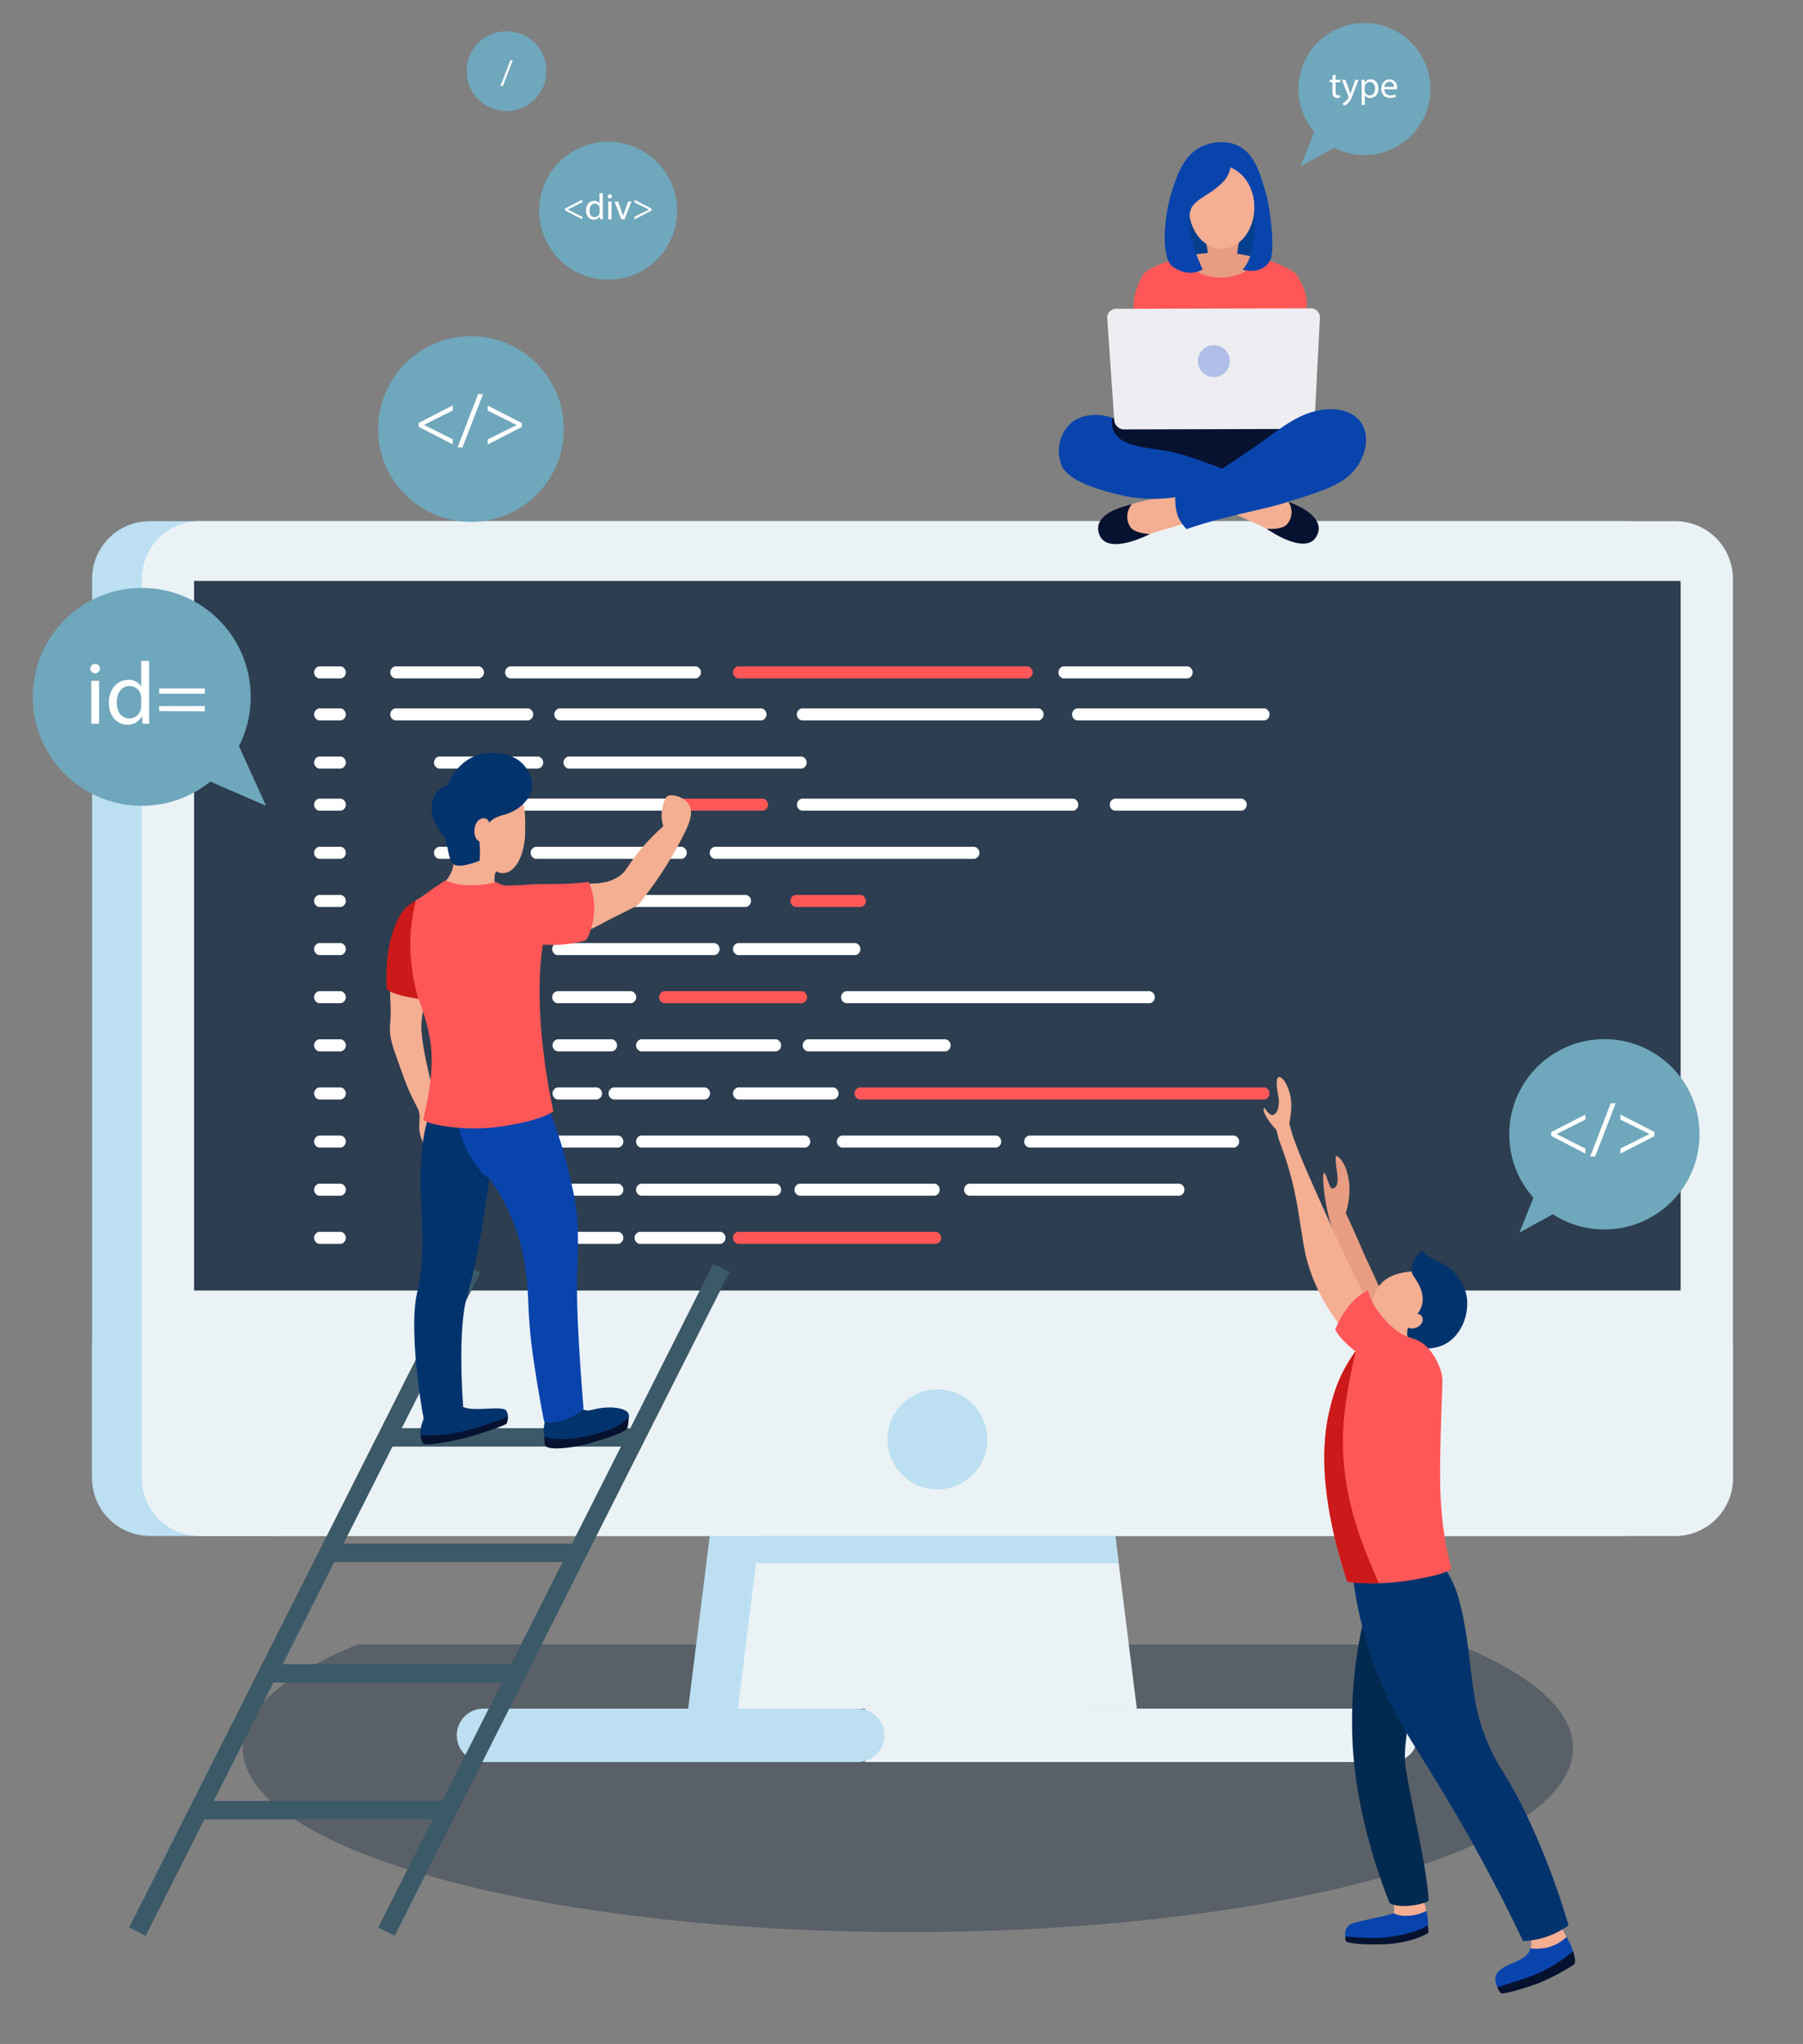 <svg xmlns="http://www.w3.org/2000/svg" id="_ÎÓÈ_1" data-name="—ÎÓÈ_1" viewBox="0 0 587.38 665.84"><rect x="0" y="0" width="587.38" height="665.84" fill="#808080" stroke="none"/><defs><style>.cls-2{fill:#bce0f2}.cls-3{fill:#ebf2f5}.cls-6{fill:#fff}.cls-7{fill:#ff5757}.cls-8{fill:#061230}.cls-9{fill:#f4ae92}.cls-12{fill:#e89c82}.cls-13{fill:#0944ad}.cls-16{fill:#03336d}.cls-17{fill:#cc1919}.cls-19{fill:#6fa7bc}</style></defs><path d="M475 535.71H116.51c-23.62 9.6-37.43 21.22-37.43 33.71 0 33.14 97 60 216.69 60s216.69-26.81 216.69-60c0-12.49-13.81-24.11-37.46-33.71Z" style="fill:#354050;opacity:.5;isolation:isolate"/><path d="M354.15 556.59H224.2l10.94-87.65h108.08l10.93 87.65z" class="cls-2"/><rect width="518.33" height="330.53" x="30.01" y="169.78" class="cls-2" rx="18.78"/><path d="M89.94 437.58v62.73H48.79A18.78 18.78 0 0 1 30 481.53v-43.95Z" class="cls-2"/><path d="M370.35 556.59H240.4l10.93-87.65h108.08l10.94 87.65z" class="cls-3"/><path d="M564.54 188.56v293a18.78 18.78 0 0 1-18.78 18.78H65a18.78 18.78 0 0 1-18.78-18.78v-293A18.78 18.78 0 0 1 65 169.78h480.76a18.77 18.77 0 0 1 18.78 18.78Z" class="cls-3"/><path d="M63.23 189.25h484.29v230.17H63.23z" style="fill:#ebf1f4"/><path d="m364.45 509.28-5.04-40.34H251.33l-5.03 40.34h118.15z" class="cls-2"/><path d="M545.76 500.31H65a18.78 18.78 0 0 1-18.78-18.78v-43.95h518.32v43.95a18.78 18.78 0 0 1-18.78 18.78Z" class="cls-3"/><circle cx="305.37" cy="468.94" r="16.28" class="cls-2" transform="rotate(-34.42 305.32 468.897)"/><path d="M453.24 574H281.8v-17.4h171.44a8.7 8.7 0 0 1 8.7 8.7 8.71 8.71 0 0 1-8.7 8.7Z" class="cls-3"/><path d="M279.42 574H157.51a8.71 8.71 0 0 1-8.7-8.7 8.7 8.7 0 0 1 8.7-8.7h121.91a8.7 8.7 0 0 1 8.7 8.7 8.71 8.71 0 0 1-8.7 8.7Z" class="cls-2"/><path d="M63.23 189.25h484.29V420.4H63.23z" style="fill:#2c3e50"/><path d="M156.07 221h-27.32a2 2 0 0 1 0-3.92h27.32a2 2 0 0 1 0 3.92ZM226.74 221h-60.58a2 2 0 0 1 0-3.92h60.58a2 2 0 0 1 0 3.92ZM386.94 221h-40.53a2 2 0 0 1 0-3.92h40.53a2 2 0 0 1 0 3.92Z" class="cls-6"/><path d="M334.83 221H240.4a2 2 0 0 1 0-3.92h94.43a2 2 0 0 1 0 3.92Z" class="cls-7"/><path d="M172.1 234.69h-43.35a2 2 0 0 1 0-3.92h43.35a2 2 0 0 1 0 3.92ZM248.12 234.69H182.2a2 2 0 0 1 0-3.92h65.92a2 2 0 0 1 0 3.92ZM412 234.69h-61.14a2 2 0 0 1 0-3.92H412a2 2 0 0 1 0 3.92ZM338.39 234.69h-77.2a2 2 0 0 1 0-3.92h77.2a2 2 0 0 1 0 3.92ZM175.37 250.37H143a2 2 0 0 1 0-3.92h32.37a2 2 0 0 1 0 3.92ZM261.19 250.37h-76a2 2 0 0 1 0-3.92h76a2 2 0 0 1 0 3.92ZM153.09 264.09H143a2 2 0 0 1 0-3.92h10.09a2 2 0 0 1 0 3.92Z" class="cls-6"/><path d="M248.62 264.09h-81.71a2 2 0 0 1 0-3.92h81.71a2 2 0 0 1 0 3.92Z" class="cls-7"/><path d="M349.68 264.09h-88.45a2 2 0 0 1 0-3.92h88.45a2 2 0 0 1 0 3.92ZM404.56 264.09h-41.42a2 2 0 0 1 0-3.92h41.42a2 2 0 0 1 0 3.92ZM217.7 264.09h-50.79a2 2 0 0 1 0-3.92h50.79a2 2 0 0 1 0 3.92ZM163.54 279.77H143a2 2 0 0 1 0-3.92h20.54a2 2 0 0 1 0 3.92ZM222.14 279.77h-47.66a2 2 0 0 1 0-3.92h47.66a2 2 0 0 1 0 3.92ZM317.46 279.77h-84.63a2 2 0 0 1 0-3.92h84.63a2 2 0 0 1 0 3.92ZM174 295.45h-20.46a2 2 0 0 1 0-3.92H174a2 2 0 0 1 0 3.92ZM243.07 295.45h-61.58a2 2 0 0 1 0-3.92h61.58a2 2 0 0 1 0 3.92Z" class="cls-6"/><path d="M280.49 295.45h-21.38a2 2 0 0 1 0-3.92h21.38a2 2 0 0 1 0 3.92Z" class="cls-7"/><path d="M174 311.13h-20.46a2 2 0 0 1 0-3.92H174a2 2 0 0 1 0 3.92ZM232.83 311.13h-51.34a2 2 0 0 1 0-3.92h51.34a2 2 0 0 1 0 3.92ZM278.71 311.13H240.4a2 2 0 0 1 0-3.92h38.31a2 2 0 0 1 0 3.92ZM174 326.81h-20.46a2 2 0 0 1 0-3.92H174a2 2 0 0 1 0 3.92ZM205.66 326.81h-24.17a2 2 0 0 1 0-3.92h24.17a2 2 0 0 1 0 3.92ZM374.62 326.81h-99a2 2 0 0 1 0-3.92h99a2 2 0 0 1 0 3.92Z" class="cls-6"/><path d="M261.34 326.81h-45a2 2 0 0 1 0-3.92h45a2 2 0 0 1 0 3.92Z" class="cls-7"/><path d="M199.42 342.49h-17.81a2 2 0 0 1 0-3.92h17.81a2 2 0 0 1 0 3.92ZM252.87 342.49h-44.05a2 2 0 0 1 0-3.92h44.05a2 2 0 0 1 0 3.92ZM308.1 342.49h-45a2 2 0 0 1 0-3.92h45a2 2 0 0 1 0 3.92ZM194.52 358.17h-12.91a2 2 0 0 1 0-3.92h12.91a2 2 0 0 1 0 3.92ZM229.71 358.17h-29.84a2 2 0 0 1 0-3.92h29.84a2 2 0 0 1 0 3.92Z" class="cls-6"/><path d="M412 358.17H280a2 2 0 0 1 0-3.92h132a2 2 0 0 1 0 3.92Z" class="cls-7"/><path d="M271.58 358.17H240.4a2 2 0 0 1 0-3.92h31.18a2 2 0 0 1 0 3.92ZM201.47 373.84h-19.86a2 2 0 0 1 0-3.92h19.86a2 2 0 0 1 0 3.92ZM262.37 373.84h-53.55a2 2 0 0 1 0-3.92h53.55a2 2 0 0 1 0 3.92ZM402.09 373.84h-66.82a2 2 0 0 1 0-3.92h66.82a2 2 0 0 1 0 3.92ZM324.58 373.84h-50.33a2 2 0 0 1 0-3.92h50.33a2 2 0 0 1 0 3.92ZM201.47 389.52h-19.86a2 2 0 0 1 0-3.92h19.86a2 2 0 0 1 0 3.92ZM252.87 389.52h-44.05a2 2 0 0 1 0-3.92h44.05a2 2 0 0 1 0 3.92ZM384.27 389.52h-68.59a2 2 0 0 1 0-3.92h68.59a2 2 0 0 1 0 3.92ZM304.54 389.52h-44.1a2 2 0 0 1 0-3.92h44.1a2 2 0 0 1 0 3.92ZM201.47 405.2h-19.86a2 2 0 0 1 0-3.92h19.86a2 2 0 0 1 0 3.92ZM111.06 221h-7.13a2 2 0 0 1 0-3.92h7.13a2 2 0 0 1 0 3.92ZM111.06 234.69h-7.13a2 2 0 0 1 0-3.92h7.13a2 2 0 0 1 0 3.92ZM111.06 250.37h-7.13a2 2 0 0 1 0-3.92h7.13a2 2 0 0 1 0 3.92ZM111.06 264.09h-7.13a2 2 0 0 1 0-3.92h7.13a2 2 0 0 1 0 3.92ZM111.06 279.77h-7.13a2 2 0 0 1 0-3.92h7.13a2 2 0 0 1 0 3.92ZM111.06 295.45h-7.13a2 2 0 0 1 0-3.92h7.13a2 2 0 0 1 0 3.92ZM111.06 311.13h-7.13a2 2 0 0 1 0-3.92h7.13a2 2 0 0 1 0 3.92ZM111.06 326.81h-7.13a2 2 0 0 1 0-3.92h7.13a2 2 0 0 1 0 3.92ZM111.06 342.49h-7.13a2 2 0 0 1 0-3.92h7.13a2 2 0 0 1 0 3.92ZM111.06 358.17h-7.13a2 2 0 0 1 0-3.92h7.13a2 2 0 0 1 0 3.92ZM111.06 373.84h-7.13a2 2 0 0 1 0-3.92h7.13a2 2 0 0 1 0 3.92ZM111.06 389.52h-7.13a2 2 0 0 1 0-3.92h7.13a2 2 0 0 1 0 3.92ZM111.06 405.2h-7.13a2 2 0 0 1 0-3.92h7.13a2 2 0 0 1 0 3.92ZM234.76 405.2h-26.43a2 2 0 0 1 0-3.92h26.43a2 2 0 0 1 0 3.92Z" class="cls-6"/><path d="M305 405.2h-64.6a2 2 0 0 1 0-3.92H305a2 2 0 0 1 0 3.92Z" class="cls-7"/><path d="M361.23 136a179 179 0 0 0 31.52 2.41c20.77-.25 31.73-4 32.93-1 1.34 3.4-10.41 13.86-24.12 16.13-5.86 1-13.41-1.26-28.52-5.73-4.38-1.3-9.73-3.08-11.39-7.57a8.89 8.89 0 0 1-.42-4.24Z" class="cls-8"/><path d="M362.89 176.3c-2.3-1.29-4-1.63-3.24-5.16 1-4.6 5.09-5.94 7.07-6.48 11.16-3.06 21.65-4.42 23.86-4 .76 3 2.57 4.71 3.33 7.74-5.41 1.17-9.67 2.74-16 4.49-6.47 1.8-12.04 5.11-15.02 3.41Z" class="cls-9"/><path d="M369.8 102.87c-1.61-4 .65-10.65 3-14 2.8-2 5.78-3.31 12.14-5.06A48.55 48.55 0 0 1 401 82.44c10.19.89 17.39 4 21 6.55 2.21 2.86 4.68 8.34 3.36 12.22-4.36 12.93-50.42 14.57-55.56 1.66Z" class="cls-7"/><path d="M363 136.89a3.26 3.26 0 0 0 3.2 3l58.95-.16a3.2 3.2 0 0 0 3.15-3l1.7-33.29a2.92 2.92 0 0 0-2.92-3l-63.5.16a2.87 2.87 0 0 0-2.87 3Z" style="fill:#ededf2"/><path d="M384.33 64.75h25.32v19.58h-25.32z" style="fill:#063e8e"/><path d="M404 76.59c-.46 3.32-1.66 7.16-.44 10.65-2.91.24-7-.49-9.95-.26A28.22 28.22 0 0 0 392 76c4.16.33 7.86.24 12 .59Z" class="cls-12"/><ellipse cx="397.97" cy="67.41" class="cls-9" rx="10.71" ry="13.64"/><path d="M423.87 176.15c2.46-1 4.17-1.07 3.92-4.66-.32-4.69-4.22-6.59-6.11-7.4-10.63-4.56-20.84-7.36-23.08-7.24-1.17 2.9-3.2 4.31-4.36 7.21 5.19 1.9 9.19 4 15.19 6.64 6.2 2.68 11.27 6.68 14.44 5.45Z" class="cls-9"/><path d="M419.68 163.39s13.56 4.57 9 11.66c-3.83 5.91-16.06-2.82-16.06-2.82s5 .52 6.66-1.43a6.05 6.05 0 0 0 .4-7.41Z" class="cls-8"/><path d="M401 82.44a49.31 49.31 0 0 0-14.4 1c.05 3.85 5 7 11.13 7 5.92 0 10.76-2.92 11.11-6.61a49.57 49.57 0 0 0-7.84-1.39Z" class="cls-12"/><path d="M400.85 54.52a8.67 8.67 0 0 1-2.53 4.87c-4 4-7.42 4.74-9.69 7.6-2 2.5-1.9 9.91 3.18 20.77-4.56 2.6-8.7-.14-9.73-.87-4.05-2.87-2.95-17 0-25.58 1.76-5.12 3.81-11.06 9.69-13.7.61-.28 6.17-2.68 11.44-.18s7.22 8.28 9.43 16.44c1.34 5 2.75 17.65 1.19 20.83-1.8 3.67-6 4-9.05 3.15 4.68-4.52 4.31-18.39 3.74-22.48-.38-2.77-1.87-8.29-7.67-10.85ZM382.87 160.52c9.29-3.19 19.47-10.62 24-13.66 9.49-6.36 14.73-11.78 23.43-13.3 2.18-.39 9.18-1 12.83 3.75 3.19 4.17 2 10.21-.87 14.49-3.92 5.82-10.6 8-25 12.4-5.85 1.77-19.46 4.22-30.69 8.17-2.92-3.14-3.87-5.56-3.7-11.85Z" class="cls-13"/><path d="M368.8 164.24s-14.06 2.66-10.48 10.31c3 6.39 16.3-.58 16.3-.58s-5.07-.18-6.4-2.33a6.06 6.06 0 0 1 .58-7.4Z" class="cls-8"/><path d="M400.42 153.56c-8.23-3.22-15.24-5.78-20-6.6-8-1.38-14.65-1.49-17.37-6.11-1.1-1.86-.72-3.4-.66-4.72-4.89-1.75-10.67-1.16-14 2.19a12.5 12.5 0 0 0-2.45 13.53c2.66 5.63 15.13 8.5 20.56 9.75 1.9.44 13.66 2.31 21.79-1.2 5.57-2.4 9.71-4.58 12.13-6.84Z" class="cls-13"/><path d="M400.65 117.63a5.2 5.2 0 1 1-5.2-5.19 5.2 5.2 0 0 1 5.2 5.19Z" style="fill:#b1bee8"/><path d="M461.7 613.83c4.6 10 3.41 14.67 3.41 14.67s-4.89 3.5-13.79 4.09c-10.17.67-13-1.54-13-1.54s-.92-3.6 2.64-4.6c5.19-1.44 11.86-2.49 12.91-3.22 1.41-1 .31-3.48-1.94-9.58Z" class="cls-13"/><path d="M461.7 613.83a42.08 42.08 0 0 1 3 8.62 13.14 13.14 0 0 1-6.41 1.62 8.35 8.35 0 0 1-4.36-.87c.8-1.47-.16-4.44-2-9.55Z" class="cls-9"/><path d="M465.2 629.78c.38-.22-.05-2.52-.05-2.52s-4.38 3.07-15.24 4c-3.25.29-11.62-.43-11.62-.43s-.21 1.41.42 1.71c.84.39 4.18 1.08 11.58.85 8.18-.21 13.27-2.7 14.91-3.61Z" class="cls-8"/><path d="M444.45 521.93c.3.42.6.85.91 1.27a146.55 146.55 0 0 0-4.73 44.31c1 21 7.7 41.67 12.09 52.43 3.07 1.79 9.84.77 12.65-.64 0-8.72-6.44-35.76-7.48-43.79-1-7.61 2-19 3.09-23.25Z" style="fill:#02294f"/><path d="M450.26 421.77c-1.91-5.21-4.4-9.77-6.74-15.27-1.49-3.52-3.57-8.05-5.1-11.37a24.73 24.73 0 0 0 1.15-9.45c-.68-5.74-2.52-8.3-4.3-9.24-.79 2.86 2.29 10.35-1.26 10.73-.93.1-2-5.21-2.64-5.09-.39.08-.42 2.35 0 6 1 8.32 3 13.11 4.82 19.25 3.72 12.63 2.63 17.77 5.81 18.79 1.32.43 3.79.27 8.26-4.35Z" class="cls-12"/><path d="M496.7 626.92c1.54 2 3.08 5.71 1.49 8.8-2.49 4.85-14.77 4-9.9 12.45a17.7 17.7 0 0 0 11.82-4.34c4.81-4.48 12.49-1.84 12.35-7.59-.08-3.13-5.62-10.31-6.18-14-1.95.76-7.63 3.93-9.58 4.68Z" class="cls-13"/><path d="M448.05 430.23c-.51-1.58-2-6.12.55-10.35 2.63-4.42 7.64-5.2 9.26-5.45.9-.14 8.1-1.26 10.9 2.73 3.14 4.47-1.6 12-4.91 15.52-1.57 1.66-5.79 6.1-10.08 4.91-3.67-1.03-5.14-5.59-5.72-7.36Z" class="cls-9"/><path d="M460.61 415.86c-2.78-4 2.71-8.46 2.71-8.46a18.52 18.52 0 0 0 5.9 3.93c4.52 1.78 8.38 7.28 8.73 12.1.42 5.85-2.29 11.83-7.23 14.47-3.75 2-9.2 1.4-10.72 1.3-1-.94-1.47-2.68-1.57-4.81-.16-3.76 4-5.42 4.91-9.63.37-1.76.26-4.71-2.73-8.9Z" class="cls-16"/><path d="M437.55 433.12c-8.55-10.85-11.55-20.31-12.72-26.88-1.95-11.09-2.51-20-7.92-34.22-.93-2.48-.59-3.29-1.42-4.35-.91-.77-4.73-5.62-3.64-6.77.16-.17 1.5 2.58 2.85 2.3 1.62-.34 2.29-3.46 1.75-6.13-.77-3.77-.63-6 .12-6.19s2.18.93 3.39 4.59c1.66 5-.09 9.94.13 10.8 1.66 6.7 6 16.21 14.73 35.61 2.51 5.55 6.06 13.05 10.72 21.79ZM506.28 622.2c.34 2.23 2.44 5.68 4.1 8.77a14 14 0 0 1-9.86 3.85 15.22 15.22 0 0 1-1.92-.13c.83-2.85-.53-6-1.9-7.77 1.95-.75 7.63-3.92 9.58-4.72Z" class="cls-9"/><path d="M469 507.4c1.3 3.85 4 5.63 6.17 13.26 4.36 15.25 3.39 31.09 8.18 43.77 4.51 12 6.81 11.73 14.16 27.24A246.25 246.25 0 0 1 511 627.22a27.06 27.06 0 0 1-14.82 5.11A557.5 557.5 0 0 0 467 578.77c-7.7-12.54-14.35-22.12-19.8-37.59a133.44 133.44 0 0 1-7.08-33.42c9.17-.18 19.65-.18 28.88-.36Z" class="cls-16"/><path d="M445.72 420.4c-5.94 2.61-9.49 9.52-10.72 12.72 1.5 2.85 3.88 4.89 6.54 7.08-4.53 6.67-6.65 11.39-8.62 20.21-4.68 21 3 45.61 6 54.92a73.87 73.87 0 0 0 20.19-.51c4.71-.73 11.92-2.05 13.71-3.83-3.91-14.79-3.73-27.68-3.63-35.37.13-10.62.56-19.47.73-25.79.06-2.65-1.59-7.1-4.43-10.37s-5-3-8.47-4.71c-3.85-1.9-10.56-9.26-11.3-14.35Z" class="cls-7"/><path d="M460.69 428.63a1.5 1.5 0 0 1 2.13-.25 2 2 0 0 1 .55 2.21 3.22 3.22 0 0 1-1.62 1.73 3.72 3.72 0 0 1-2.51.36 2.68 2.68 0 0 1-1.9-1.62" class="cls-9"/><path d="M512.44 635.52s1.13 3.18.51 4.16c-.45.7-6.26 4.08-11.31 6.19-3 1.25-11.56 3.83-12.52 3.51-.57-.19-1.34-2-1.34-2s10-3.07 13.1-4.47c7.98-3.62 11.56-7.39 11.56-7.39Z" class="cls-8"/><path d="M437.52 467.5c.2-8.87 2.49-20.37 4.12-27.19l-.3.2c-4.39 6.5-6.48 11.22-8.42 19.9-4.68 21 3 45.61 6 54.92a70.84 70.84 0 0 0 10.27.43c-5.19-12-12.12-27.71-11.67-48.26Z" class="cls-17"/><path d="m232.35 411.69-27 53.56h-74.47l25.67-50.86-5.36-2.7-109.1 216.2 5.36 2.7 19.14-37.93H141l-17.78 35.23 5.36 2.7 109.1-216.2Zm-30.06 59.56-15.94 31.59h-74.43l15.93-31.59Zm-19 37.59-16.78 33.25h-74.4l16.78-33.25ZM69.62 586.66l19.46-38.57h74.44l-19.46 38.57Z" style="fill:#3c5968"/><path d="M169.08 260.32c2.21.37 2.07 6.75 2 11-.07 4.87-1.7 10.75-5.24 12.6-1.89 1-3.72.55-5.54-1.09-8.6-7.74-3.29-15.41 0-18.71 1.48-1.46 6.33-4.21 8.78-3.8Z" class="cls-9"/><path d="M137.61 457.08c-.22 1.45 1 3.42.22 5.61-1.57 4.15-.64 5.65-.22 5.94 3.59 2.47 9-.13 13.49-1.62 5.42-1.81 14.25-4.49 14.25-4.49a4 4 0 0 0-.34-2.86c-.67-1.46-5.92-.64-9.45-.67-2.17 0-4-.08-5.73-1.24-1.26-.83-1-2.26-1.45-3ZM177.83 458.64c.79 2.81-2.38 8.07.56 10.88 2.58 2.47 7.29.12 12.79-.89 7.2-1.33 9.45-1.14 11.33-3.26 1.68-1.89 3.07-3.91 2-5.27-.7-.88-3.11-1.79-7-1.57-4.17.24-5.49 1.4-7.17.74-1.85-.72-2.45-2.73-3.15-3.88-3.04 1.16-6.37 2.09-9.36 3.25Z" class="cls-16"/><path d="M127.17 319.89c-.38 3.81.45 8.74-.08 13.76-.45 4.33 1.27 8.34 2.32 11.36 3.25 9.35 4 10.85 6.43 15.56 1.85 3.52-.06 5.46 1.2 9.57 1 3.25 2.77 6.18 5.16 6.26 3.07-2 1.05-5.23 1.07-12.83a17.51 17.51 0 0 0-1.9-8.07c-.81-1.79-3.38-12.25-4-18.86a23.12 23.12 0 0 1 2.44-12.64c-4.09-1.25-8.55-2.87-12.64-4.11ZM161.12 289c.45-2.13-1.33-4.93 2.48-6.39-.72-1.14-.57-3.92-5.55-5.69a16.33 16.33 0 0 0-11.14.15 10.08 10.08 0 0 1 .75 4.79c-.27 2.94-2.88 5.65-3.48 6.35 5.31.12 11.63.79 16.94.79Z" class="cls-9"/><path d="M171.21 249.91c-3.82-5.16-11.48-5.26-15.41-4-7.54 2.43-9.91 9.79-9.91 9.79s-3.78 1.36-4.74 4.49c-1.37 4.48.09 8 3.25 12 1.69 2.13 1.4 8.16 3.48 9.44 1.63 1 5.63-.19 8.36-1.24a37.15 37.15 0 0 0-.06-6.44c-.27-1.52 2.62-5.25 3.26-6 1.5-1.73 3.77-2.25 5.38-2.73a13.29 13.29 0 0 0 7.89-6.31c.49-.91 1.73-4.63-1.5-9Z" class="cls-16"/><path d="M159.41 268.06a1.9 1.9 0 0 0-1.83-1.51 2.71 2.71 0 0 0-2.16 1.2 5 5 0 0 0-.82 2.41 5.21 5.21 0 0 0 .26 2.45 2.86 2.86 0 0 0 1.72 1.7 2 2 0 0 0 2.21-.7M189.61 287.92c3.59-.12 7.44.13 11-1.8 3-1.61 3.26-3.08 6.17-6.95a66.08 66.08 0 0 1 9.31-10 11.23 11.23 0 0 1-.33-5.72c.39-1.93.91-3.7 1.79-4.15 1.37-.71 5.25.24 6.84 2.69 1.7 2.61.12 6.34-1.57 9.76a123.49 123.49 0 0 1-15 23.11c-2.91 1.57-7.32 3.67-11.22 5.72a35.94 35.94 0 0 1-6.28 2.92q-.32-7.79-.71-15.58Z" class="cls-9"/><path d="M136.91 467.51s.5 2.62 1.24 2.92c1.12.45 9.42-.79 15.14-2.47 3-.89 10.21-3.14 11.67-4.15.48-.34.5-2.3.5-2.3a118.87 118.87 0 0 1-12.84 4.32 48.75 48.75 0 0 1-15.71 1.68ZM177.36 468s-.15 2.75.52 3.21c2.17 1.5 11.19-.05 14.59-1.12 3.18-1 10.84-3.14 11.81-4.78.52-.88.53-4 .53-4s-1.19 3.88-13.47 6.5c-9.79 2.09-13.98.19-13.98.19Z" class="cls-8"/><path d="M159.53 383.35c-1.89-1.36-2.8-3.07-4.16-5a28.56 28.56 0 0 1-4-6.57 36 36 0 0 1-2.08-6.9c-.27-1.51-.37-3-.5-4.55-2.48.05-5.76.08-8 .08-3.45 8.73-3.47 16.1-3.74 21.53-.49 9.85 2.15 25.57-1.13 39.07-3 12.31 1.83 40.75 2.16 41.08 1.5.73 7.72.49 12.81-4 0 0-2-24.78 1.33-36.09 3.87-13.19 6.78-34.68 7.31-38.65Z" class="cls-16"/><path d="M188 416.8c.34-13.29.87-20.26-1.91-31.52a155.72 155.72 0 0 0-7.85-25.57c-9 0-20.24.45-30.16.63.21 1.51.47 3 .79 4.5a46.15 46.15 0 0 0 2.24 7.58 38.35 38.35 0 0 0 3.8 6.87 32.65 32.65 0 0 0 2.44 3.08 10.72 10.72 0 0 0 2.08 1.53 64.84 64.84 0 0 1 11.67 28.72c1.48 9.88.47 13.56 2.39 28 1 7.19 2.49 16.15 3.79 22.52 3.22 1.08 11.16-1.86 12.81-4.33-1.39-17.39-2.29-32.49-2.09-42.01Z" class="cls-13"/><path d="M135.91 320.65a56 56 0 0 1-1.5-10c-.16-3.47-.5-6.66.09-10.07.36-2.22 1-5.48 1.58-7.65-.65.41-2.24 1.4-2.93 2-2.66 2.07-4.56 5.77-6.15 12.07a58.73 58.73 0 0 0-1 15.33c2.58 1.88 7.65 2.63 11.31 3.21-.47-1.43-1.04-3.4-1.4-4.89Z" class="cls-17"/><path d="M191.78 287.28c-7.93 1-13.09.6-17.2.75-2.06.07-4.79.37-9.27.45a6 6 0 0 1-3.74-1.24c-1.58.7-5.12 1.26-9.13 1.09a17.06 17.06 0 0 1-7.25-1.54 67.44 67.44 0 0 0-5.83 3.93c-1.69 1.25-2.86 1.95-3.94 2.62-.49 2.28-.95 4.56-1.25 6.85a52.39 52.39 0 0 0-.42 10.24 65.85 65.85 0 0 0 1.33 10.17c.32 1.56.72 3.11 1.16 4.65a63.63 63.63 0 0 1 3.76 12.88c1.84 10.28-.9 20.89-2.12 26.68 1.9 1.61 11.59 3.22 20.45 2.66 7.93-.5 19-3 21.95-5.49a206.5 206.5 0 0 1-4-26.94c-.82-11.27-.61-19.79.58-27.34a39.83 39.83 0 0 0 14.14-1.43 21.88 21.88 0 0 0 2.57-10.27 20.1 20.1 0 0 0-1.79-8.72Z" class="cls-7"/><circle cx="444.51" cy="29.01" r="21.5" class="cls-19"/><path d="M435.12 24.31V26h1.51v.8h-1.51v3.13c0 .72.2 1.13.79 1.13a2.68 2.68 0 0 0 .61-.07l.05.79a2.73 2.73 0 0 1-.94.14 1.45 1.45 0 0 1-1.14-.44 2.15 2.15 0 0 1-.41-1.51v-3.19h-.89V26h.89v-1.41ZM438.31 26l1.27 3.43c.13.38.28.84.37 1.19.1-.35.22-.8.37-1.21L441.5 26h1.11L441 30.12c-.75 2-1.27 3-2 3.63a2.75 2.75 0 0 1-1.29.68l-.27-.88a2.91 2.91 0 0 0 .92-.52 3.17 3.17 0 0 0 .89-1.17.8.8 0 0 0 .09-.26.9.9 0 0 0-.08-.27l-2.1-5.33ZM443.58 27.87c0-.74 0-1.34-.05-1.89h1v1a2.28 2.28 0 0 1 2.06-1.12c1.4 0 2.46 1.18 2.46 2.95 0 2.08-1.27 3.12-2.64 3.12a2 2 0 0 1-1.79-.92v3.16h-1Zm1 1.55a1.88 1.88 0 0 0 .05.43 1.63 1.63 0 0 0 1.58 1.24c1.12 0 1.76-.91 1.76-2.24 0-1.17-.61-2.16-1.72-2.16a1.69 1.69 0 0 0-1.6 1.3 2.13 2.13 0 0 0-.07.44ZM451 29.07a1.87 1.87 0 0 0 2 2 3.8 3.8 0 0 0 1.61-.3l.18.75a4.67 4.67 0 0 1-1.93.36A2.69 2.69 0 0 1 450 29c0-1.75 1-3.13 2.73-3.13a2.46 2.46 0 0 1 2.4 2.73 4 4 0 0 1 0 .49Zm3.1-.75a1.51 1.51 0 0 0-1.47-1.72 1.77 1.77 0 0 0-1.63 1.72Z" class="cls-6"/><circle cx="522.68" cy="369.51" r="31" class="cls-19"/><path d="m505.38 368.78 11.11-5.72v1.65l-9.36 4.69v.05l9.36 4.7v1.65l-11.11-5.73ZM518.06 376.76l6.68-17.37h1.63l-6.71 17.37ZM539 370.1l-11.12 5.7v-1.65l9.44-4.7v-.05l-9.44-4.69v-1.65l11.12 5.7Z" class="cls-6"/><path d="m501.01 386.51-6 15 14-7.66M429.68 39.18l-6 15 14-7.67" class="cls-19"/><circle cx="46.18" cy="227.01" r="35.5" class="cls-19"/><path d="M32.57 217.87a1.58 1.58 0 0 1-3.15 0 1.55 1.55 0 0 1 1.58-1.59 1.51 1.51 0 0 1 1.57 1.59Zm-2.83 17.89v-14h2.54v14ZM48.57 215.27v16.89c0 1.24 0 2.65.11 3.6H46.4l-.11-2.42h-.06a5.17 5.17 0 0 1-4.76 2.74c-3.38 0-6-2.86-6-7.1 0-4.65 2.86-7.5 6.26-7.5a4.69 4.69 0 0 1 4.27 2.13v-8.34ZM46 227.48a4.34 4.34 0 0 0-.12-1.07 3.74 3.74 0 0 0-3.67-2.94c-2.62 0-4.18 2.31-4.18 5.4 0 2.82 1.38 5.16 4.13 5.16a3.81 3.81 0 0 0 3.72-3 4.27 4.27 0 0 0 .12-1.1ZM51.84 226v-1.73h14.89V226Zm0 5.65V230h14.89v1.73Z" class="cls-6"/><path d="m76.68 240.51 10 22-23-10" class="cls-19"/><circle cx="198.13" cy="68.65" r="22.47" class="cls-19" transform="rotate(-80.72 198.122 68.652)"/><path d="m184.08 67.94 5.59-2.88v.83L185 68.26l4.71 2.36v.83l-5.59-2.88ZM196.38 62.92v7c0 .51 0 1.1.05 1.5h-1v-1a2.17 2.17 0 0 1-2 1.14c-1.41 0-2.5-1.19-2.5-3 0-1.94 1.2-3.13 2.62-3.13a2 2 0 0 1 1.76.89v-3.4ZM195.32 68a1.65 1.65 0 0 0 0-.44 1.55 1.55 0 0 0-1.53-1.23c-1.09 0-1.74 1-1.74 2.25s.58 2.16 1.72 2.16a1.68 1.68 0 0 0 1.6-1.72ZM199.33 64a.66.66 0 0 1-1.33 0 .65.65 0 0 1 .67-.66.63.63 0 0 1 .66.66Zm-1.18 7.47v-5.83h1.06v5.83ZM201.38 65.64l1.14 3.28a13.28 13.28 0 0 1 .47 1.49c.13-.48.3-1 .49-1.49l1.14-3.28h1.1l-2.29 5.83h-1l-2.21-5.83ZM212.27 68.6l-5.59 2.87v-.83l4.75-2.36-4.75-2.37v-.83l5.59 2.87Z" class="cls-6"/><circle cx="153.43" cy="139.76" r="30.25" class="cls-19"/><path d="m136.38 137.78 11.11-5.72v1.65l-9.36 4.69 9.36 4.7v1.65l-11.11-5.73ZM149.06 145.76l6.68-17.37h1.63l-6.71 17.37ZM170 139.1l-11.12 5.7v-1.65l9.44-4.7-9.44-4.69v-1.65l11.12 5.7Z" class="cls-6"/><circle cx="165.01" cy="23.18" r="13" class="cls-19"/><path d="m163.05 28 3.21-8.35h.79L163.82 28Z" class="cls-6"/></svg>